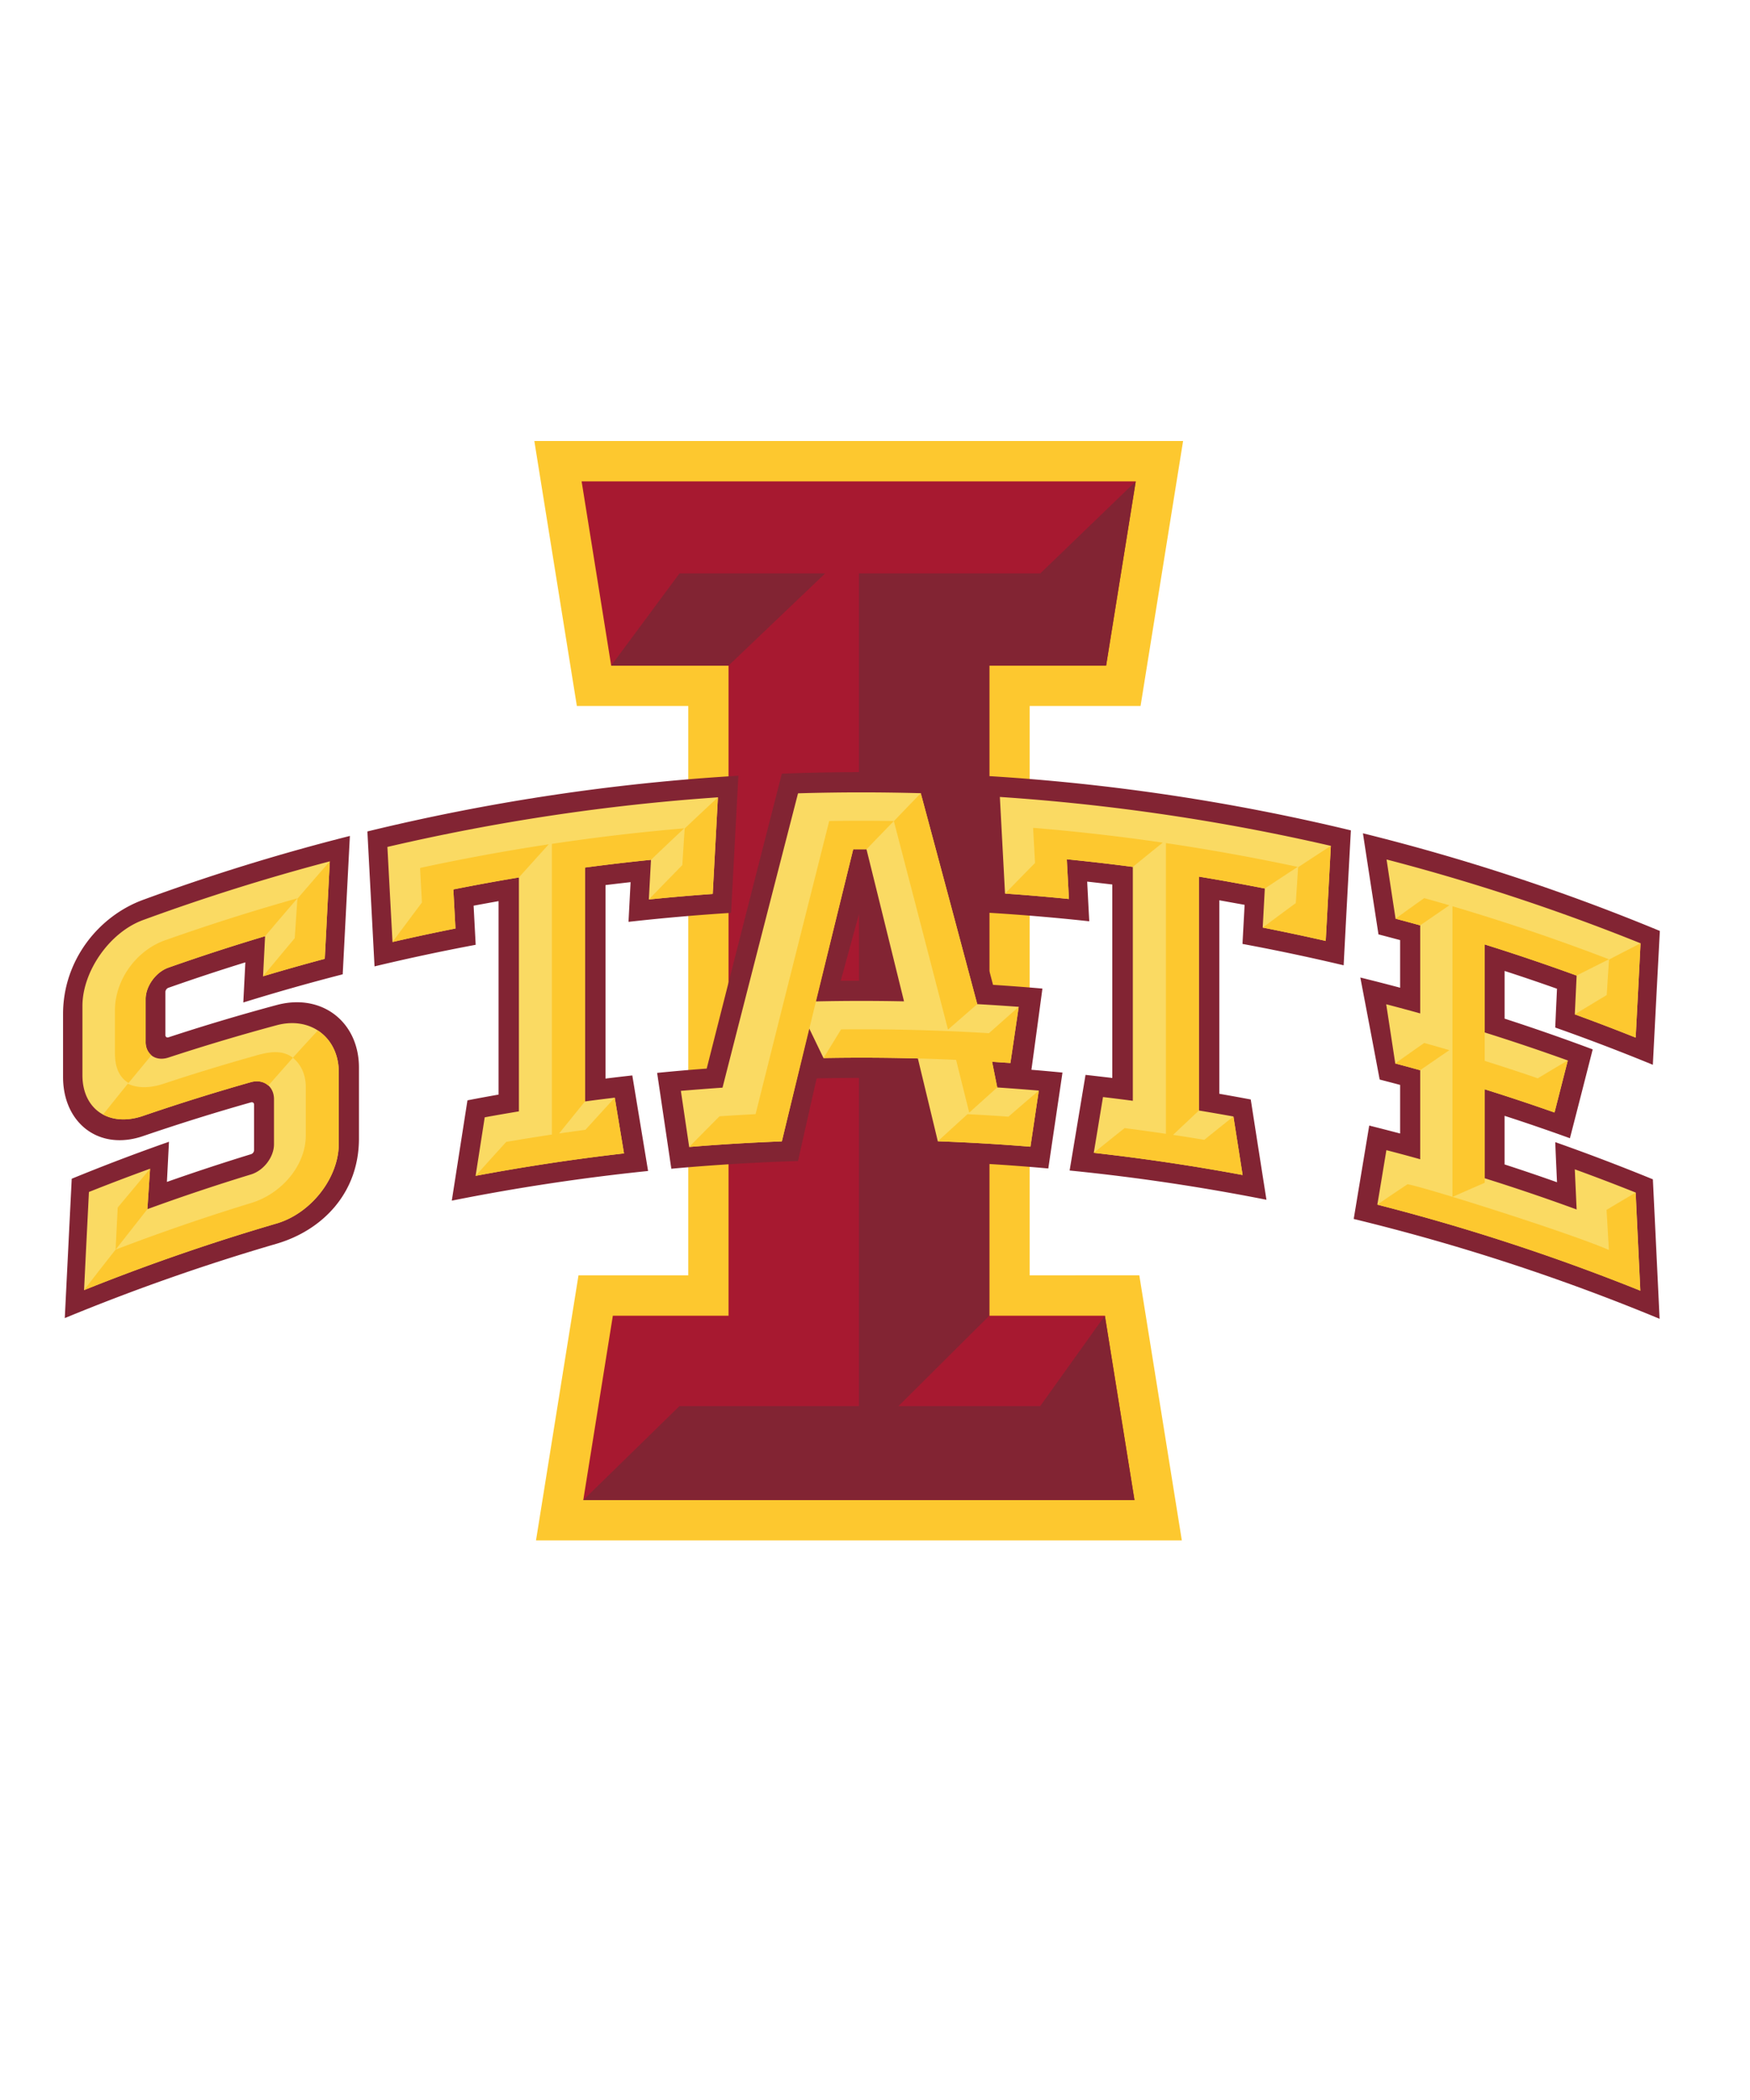 <?xml version="1.0" encoding="UTF-8"?>
<svg xmlns="http://www.w3.org/2000/svg" width="60" height="72" viewBox="0 0 60 72" fill="none">
  <g clip-path="url(#clip0)">
    <path d="M35.302 43.726V24.204h3.803l1.458-9.084H18.32l1.458 9.084h3.82v19.522h-3.764l-1.457 9.089H40.52l-1.458-9.09-3.759.001z" fill="#FDC82F"></path>
    <path d="M37.925 22.82l1.014-6.316H19.941l1.014 6.317h4.023V45.11h-3.966l-1.014 6.321h18.898l-1.014-6.321H33.92V22.82h4.005z" fill="#A71930"></path>
    <path d="M38.94 16.504l-3.274 3.157H29.45v6.813c-.882.001-1.763.018-2.644.052-.859 3.354-1.718 6.725-2.576 10.111-.567.042-1.135.091-1.7.148l.487 3.286a71.174 71.174 0 014.343-.264c.213-.945.425-1.89.639-2.834.483-.01.967-.015 1.451-.016v11.252h-6.155L20 51.43h18.896L37.88 45.11l-2.215 3.099h-4.86l3.115-3.1v-5.2c.674.041 1.348.092 2.022.153.161-1.097.325-2.193.486-3.288a62.895 62.895 0 00-1.065-.096c.127-.928.253-1.856.377-2.784a74.634 74.634 0 00-1.693-.128c-.044-.16-.084-.32-.127-.48v-1.99a72.04 72.04 0 013.427.291c-.026-.453-.049-.907-.072-1.36.285.031.573.065.861.099v6.633c-.305-.036-.613-.072-.918-.106l-.545 3.279c2.261.226 4.51.56 6.748 1.003-.181-1.148-.36-2.293-.538-3.438-.36-.069-.72-.133-1.078-.196v-6.634l.867.156c-.023.447-.049.893-.072 1.34 1.161.216 2.316.46 3.468.733.08-1.541.164-3.084.248-4.626A71.592 71.592 0 0033.92 26.61v-3.79h4.003l1.017-6.317zM23.296 19.66l-2.34 3.16h4.023l3.312-3.16h-4.995zm2.02 6.937a71.547 71.547 0 00-12.72 1.91l.245 4.626a71.69 71.69 0 013.468-.74l-.071-1.341c.285-.053.57-.105.856-.156v6.633c-.358.063-.713.128-1.067.197l-.537 3.439a71.915 71.915 0 016.73-1.017l-.541-3.276c-.307.034-.614.07-.919.108v-6.634c.286-.035.574-.069.86-.101l-.071 1.361a73.556 73.556 0 013.516-.308l.251-4.701zm21.413 1.973c.176 1.154.355 2.31.533 3.466.248.064.496.13.743.196v1.633a74.963 74.963 0 00-1.365-.35c.222 1.165.444 2.331.663 3.498.233.06.47.122.702.184v1.666c-.354-.092-.705-.184-1.06-.272l-.532 3.202A71.382 71.382 0 0156.9 45.216c-.075-1.593-.153-3.187-.23-4.782a72.539 72.539 0 00-3.347-1.275c.017.458.04.916.06 1.375a68.05 68.05 0 00-1.797-.61v-1.667c.749.242 1.498.5 2.24.768.263-1.017.522-2.032.781-3.046a72.747 72.747 0 00-3.02-1.054V33.29a68.42 68.42 0 011.796.61c-.02.443-.043.885-.06 1.33 1.123.396 2.238.822 3.346 1.277.078-1.53.159-3.06.24-4.589a71.406 71.406 0 00-10.181-3.348zm-34.733.091a70.92 70.92 0 00-7.088 2.19c-1.524.557-2.746 2.073-2.746 3.915v2.161c0 1.568 1.221 2.546 2.745 2.024a71.848 71.848 0 013.699-1.156c.058-.016.105.018.105.078v1.562a.15.15 0 01-.103.137c-.967.297-1.929.614-2.885.951l.07-1.377c-1.119.393-2.232.816-3.334 1.268l-.238 4.778a71.306 71.306 0 017.263-2.55c1.55-.455 2.823-1.718 2.823-3.608v-2.43c0-1.567-1.272-2.562-2.82-2.146a70.785 70.785 0 00-3.71 1.107c-.058.02-.106-.015-.106-.074v-1.48c0-.06.046-.124.104-.144.875-.308 1.754-.599 2.637-.872l-.07 1.376c1.129-.35 2.265-.672 3.408-.966l.246-4.744zm17.456 2.673v2.292h-.626c.208-.765.417-1.528.627-2.292z" fill="#822433"></path>
    <path d="M34.458 30.637c.731.05 1.46.113 2.19.186-.023-.454-.049-.907-.073-1.362.757.076 1.512.162 2.265.262v8.018a88.6 88.6 0 00-1.023-.128l-.316 1.913c1.707.191 3.409.444 5.103.76l-.315-2.006a67.3 67.3 0 00-1.184-.205v-8.019c.755.124 1.51.26 2.26.408l-.072 1.339c.723.142 1.443.295 2.16.458.06-1.087.117-2.172.176-3.26a71.763 71.763 0 00-11.348-1.677l.177 3.313M53.993 40.091l.063 1.377a70.389 70.389 0 00-3.15-1.07v-3.05c.8.25 1.598.516 2.392.795l.456-1.784a72.03 72.03 0 00-2.849-.96v-3.017c1.057.33 2.108.685 3.151 1.067l-.063 1.33c.7.254 1.394.52 2.087.796.056-1.078.113-2.155.167-3.234a71.538 71.538 0 00-8.708-2.873c.102.677.205 1.353.309 2.03.281.074.564.151.845.229v3.019a67.953 67.953 0 00-1.166-.314c.105.676.207 1.353.311 2.03.286.075.57.153.855.231v3.053a54.278 54.278 0 00-1.16-.312c-.103.623-.205 1.245-.31 1.868a71.651 71.651 0 019.018 2.95c-.054-1.12-.109-2.243-.16-3.364a72.164 72.164 0 00-2.088-.797M34.014 36.404l.629.042.284-1.926a79.773 79.773 0 00-1.422-.093c-.644-2.419-1.29-4.83-1.936-7.231a72.339 72.339 0 00-4.208.004c-.863 3.348-1.727 6.712-2.589 10.091-.476.033-.952.07-1.428.11l.285 1.924a70.64 70.64 0 013.177-.192c.31-1.298.623-2.591.933-3.884l.495 1.027a70.8 70.8 0 013.236.014l.684 2.84c1.06.037 2.117.1 3.175.186l.287-1.924c-.475-.04-.95-.076-1.425-.108l-.177-.88zm-4.761-7.286h.455c.43 1.734.858 3.472 1.287 5.214a69.996 69.996 0 00-3.029.002l1.287-5.216M13.457 32.298c.718-.166 1.437-.321 2.158-.463-.024-.447-.046-.893-.072-1.34a72.2 72.2 0 012.248-.41v8.019c-.391.065-.78.132-1.172.204l-.313 2.007a71.825 71.825 0 015.088-.77l-.317-1.91c-.34.04-.68.082-1.02.129v-8.019c.753-.1 1.507-.19 2.262-.265l-.073 1.36c.73-.075 1.46-.138 2.19-.19l.178-3.313c-3.805.261-7.595.83-11.332 1.701l.175 3.26M9.485 35.151a71.594 71.594 0 00-3.71 1.108c-.431.14-.781-.098-.781-.541v-1.463c0-.441.348-.926.779-1.078a71.8 71.8 0 013.316-1.079l-.07 1.375c.702-.21 1.408-.41 2.116-.599l.173-3.342a71.57 71.57 0 00-6.402 2.012c-1.153.422-2.08 1.765-2.08 2.95v2.368c0 1.184.926 1.792 2.076 1.398a70.888 70.888 0 013.7-1.157c.436-.122.792.142.792.585v1.544c0 .44-.355.903-.79 1.035-1.19.364-2.374.76-3.551 1.19l.092-1.387c-.701.255-1.4.52-2.096.798-.056 1.122-.113 2.243-.167 3.365a71.683 71.683 0 016.6-2.284c1.172-.343 2.134-1.553 2.134-2.74v-2.446c0-1.184-.96-1.927-2.13-1.612" fill="#FADA63"></path>
    <path d="M38.84 29.723c.342-.281.684-.558 1.026-.833a71.519 71.519 0 00-4.445-.507l.022.03c-.007-.008-.014-.013-.022-.02.022.398.043.797.066 1.195-.343.347-.685.697-1.028 1.049.731.05 1.46.113 2.19.186-.023-.455-.049-.907-.072-1.362.756.076 1.51.162 2.264.262M44.507 29.734l-.08 1.23c-.378.276-.755.556-1.133.839.723.142 1.443.295 2.16.458l.175-3.26c-.374.241-.748.486-1.122.733" fill="#FDC82F"></path>
    <path d="M41.289 39.08a58.68 58.68 0 00-1.07-.17l.886-.835v-8.018c.755.123 1.509.26 2.26.407.376-.25.752-.497 1.127-.742-1.5-.32-3.006-.592-4.518-.816v9.968a69.978 69.978 0 00-1.416-.196c-.352.28-.705.563-1.058.848 1.707.192 3.409.445 5.104.76l-.315-2.005c-.334.263-.666.531-1 .8M17.79 30.084c.342-.38.683-.76 1.024-1.136a71.682 71.682 0 00-4.411.81.31.31 0 00.022.024l-.022-.014.063 1.175c-.336.449-.673.9-1.01 1.355.72-.166 1.438-.321 2.16-.463l-.073-1.339c.748-.15 1.497-.287 2.248-.412M23.475 28.407a354 354 0 00-.082 1.254c-.382.39-.765.783-1.147 1.178a71.56 71.56 0 012.19-.19l.178-3.313c-.38.355-.76.71-1.14 1.07" fill="#FDC82F"></path>
    <path d="M20.073 38.736c-.037.005-.423.056-.904.126.295-.368.592-.734.887-1.098v-8.018c.754-.101 1.508-.19 2.263-.266.38-.364.76-.724 1.14-1.08a70.49 70.49 0 00-4.537.533v9.966c-.504.075-1.215.191-1.566.252-.35.385-.7.773-1.05 1.164a71.8 71.8 0 015.089-.769l-.318-1.911c-.335.366-.67.731-1.004 1.101M56.078 40.889c-.33.195-.664.392-.996.593l.08 1.374c-1.338-.584-6.246-2.135-6.903-2.254-.346.23-.692.464-1.038.7 3.05.78 6.064 1.764 9.017 2.95-.053-1.12-.108-2.242-.16-3.363M53.993 34.778c.366-.223.732-.444 1.094-.662.027-.405.052-.812.08-1.216.36-.189.72-.374 1.08-.559-.054 1.079-.11 2.156-.167 3.235a72.282 72.282 0 00-2.087-.798M48.69 31.727l1.002-.688a64.798 64.798 0 00-.862-.246c-.328.232-.657.467-.984.706.28.075.563.15.845.228M48.69 36.694c.335-.232.668-.461 1.002-.688a66.864 66.864 0 00-.862-.247 90.5 90.5 0 00-.995.703c.286.076.57.152.855.232" fill="#FDC82F"></path>
    <path d="M54.054 33.448c.37-.188.742-.375 1.11-.558a71.428 71.428 0 00-5.365-1.818l-.001 9.966c.37-.165.738-.326 1.105-.485v-3.205c.802.25 1.6.516 2.394.796l.455-1.786c-.342.201-.685.406-1.028.613a67.49 67.49 0 00-1.82-.598v-3.992c1.057.332 2.107.688 3.15 1.067M34.574 38.286a66.556 66.556 0 00-1.402-.086c-.338.308-.679.617-1.018.93 1.06.037 2.118.1 3.176.186l.285-1.923c-.346.294-.693.592-1.04.893M33.231 38.148c.321-.29.64-.578.96-.864-.058-.292-.116-.586-.176-.88l.627.042c.097-.641.191-1.284.285-1.925-.34.298-.68.6-1.02.903a71.797 71.797 0 00-5.07-.13l-.603.982a71.057 71.057 0 014.546.062l.451 1.81M29.709 29.118c.312-.324.625-.648.938-.969a73.1 73.1 0 00-2.217 0c-.84 3.336-1.683 6.686-2.524 10.05-.413.022-.824.046-1.237.074-.346.349-.694.699-1.04 1.052a70.516 70.516 0 013.177-.191c.816-3.353 1.631-6.691 2.447-10.016h.456" fill="#FDC82F"></path>
    <path d="M32.503 35.3c.335-.292.67-.585 1.003-.873-.644-2.419-1.291-4.83-1.937-7.231-.308.316-.614.637-.922.958.619 2.373 1.237 4.757 1.856 7.146M5.146 40.07c-.03.463-.062.924-.093 1.387-.364.46-.727.922-1.09 1.388.024-.482.05-.962.073-1.444.37-.446.74-.89 1.11-1.33" fill="#FDC82F"></path>
    <path d="M11.614 39.21v-2.447c0-.639-.278-1.145-.718-1.43-.286.307-.57.618-.854.932.273.228.442.568.442 1.007v1.656c0 1.04-.838 2.001-1.864 2.315a71.969 71.969 0 00-4.657 1.602c-.361.458-.723.92-1.081 1.387a71.683 71.683 0 016.6-2.283c1.172-.344 2.132-1.553 2.132-2.74M5.668 32.234c-1.013.36-1.728 1.376-1.728 2.415v1.44c0 .51.146.842.466 1.042l.786-.952a.578.578 0 01-.199-.46v-1.463c0-.442.35-.927.78-1.079a71.804 71.804 0 013.315-1.079c.369-.435.739-.869 1.109-1.299a71.268 71.268 0 00-4.528 1.436" fill="#FDC82F"></path>
    <path d="M8.71 36.209a69.82 69.82 0 00-3.105.949c-.47.156-.898.156-1.222-.003-.283.35-.565.703-.848 1.056.366.197.842.228 1.367.05a70.8 70.8 0 013.7-1.158c.239-.066.451-.014.597.118.282-.32.562-.64.843-.956-.31-.23-.678-.255-1.332-.056M9.018 33.473c.362-.439.725-.874 1.087-1.306.031-.452.06-.903.092-1.354.37-.43.74-.857 1.11-1.281l-.172 3.342c-.708.189-1.414.388-2.117.6" fill="#FDC82F"></path>
  </g>
  <defs>
    <clipPath id="clip0">
      <path fill="white" transform="translate(2.16 15.12)" d="M0 0h54.749v37.696H0z"></path>
    </clipPath>
  </defs>
</svg>
